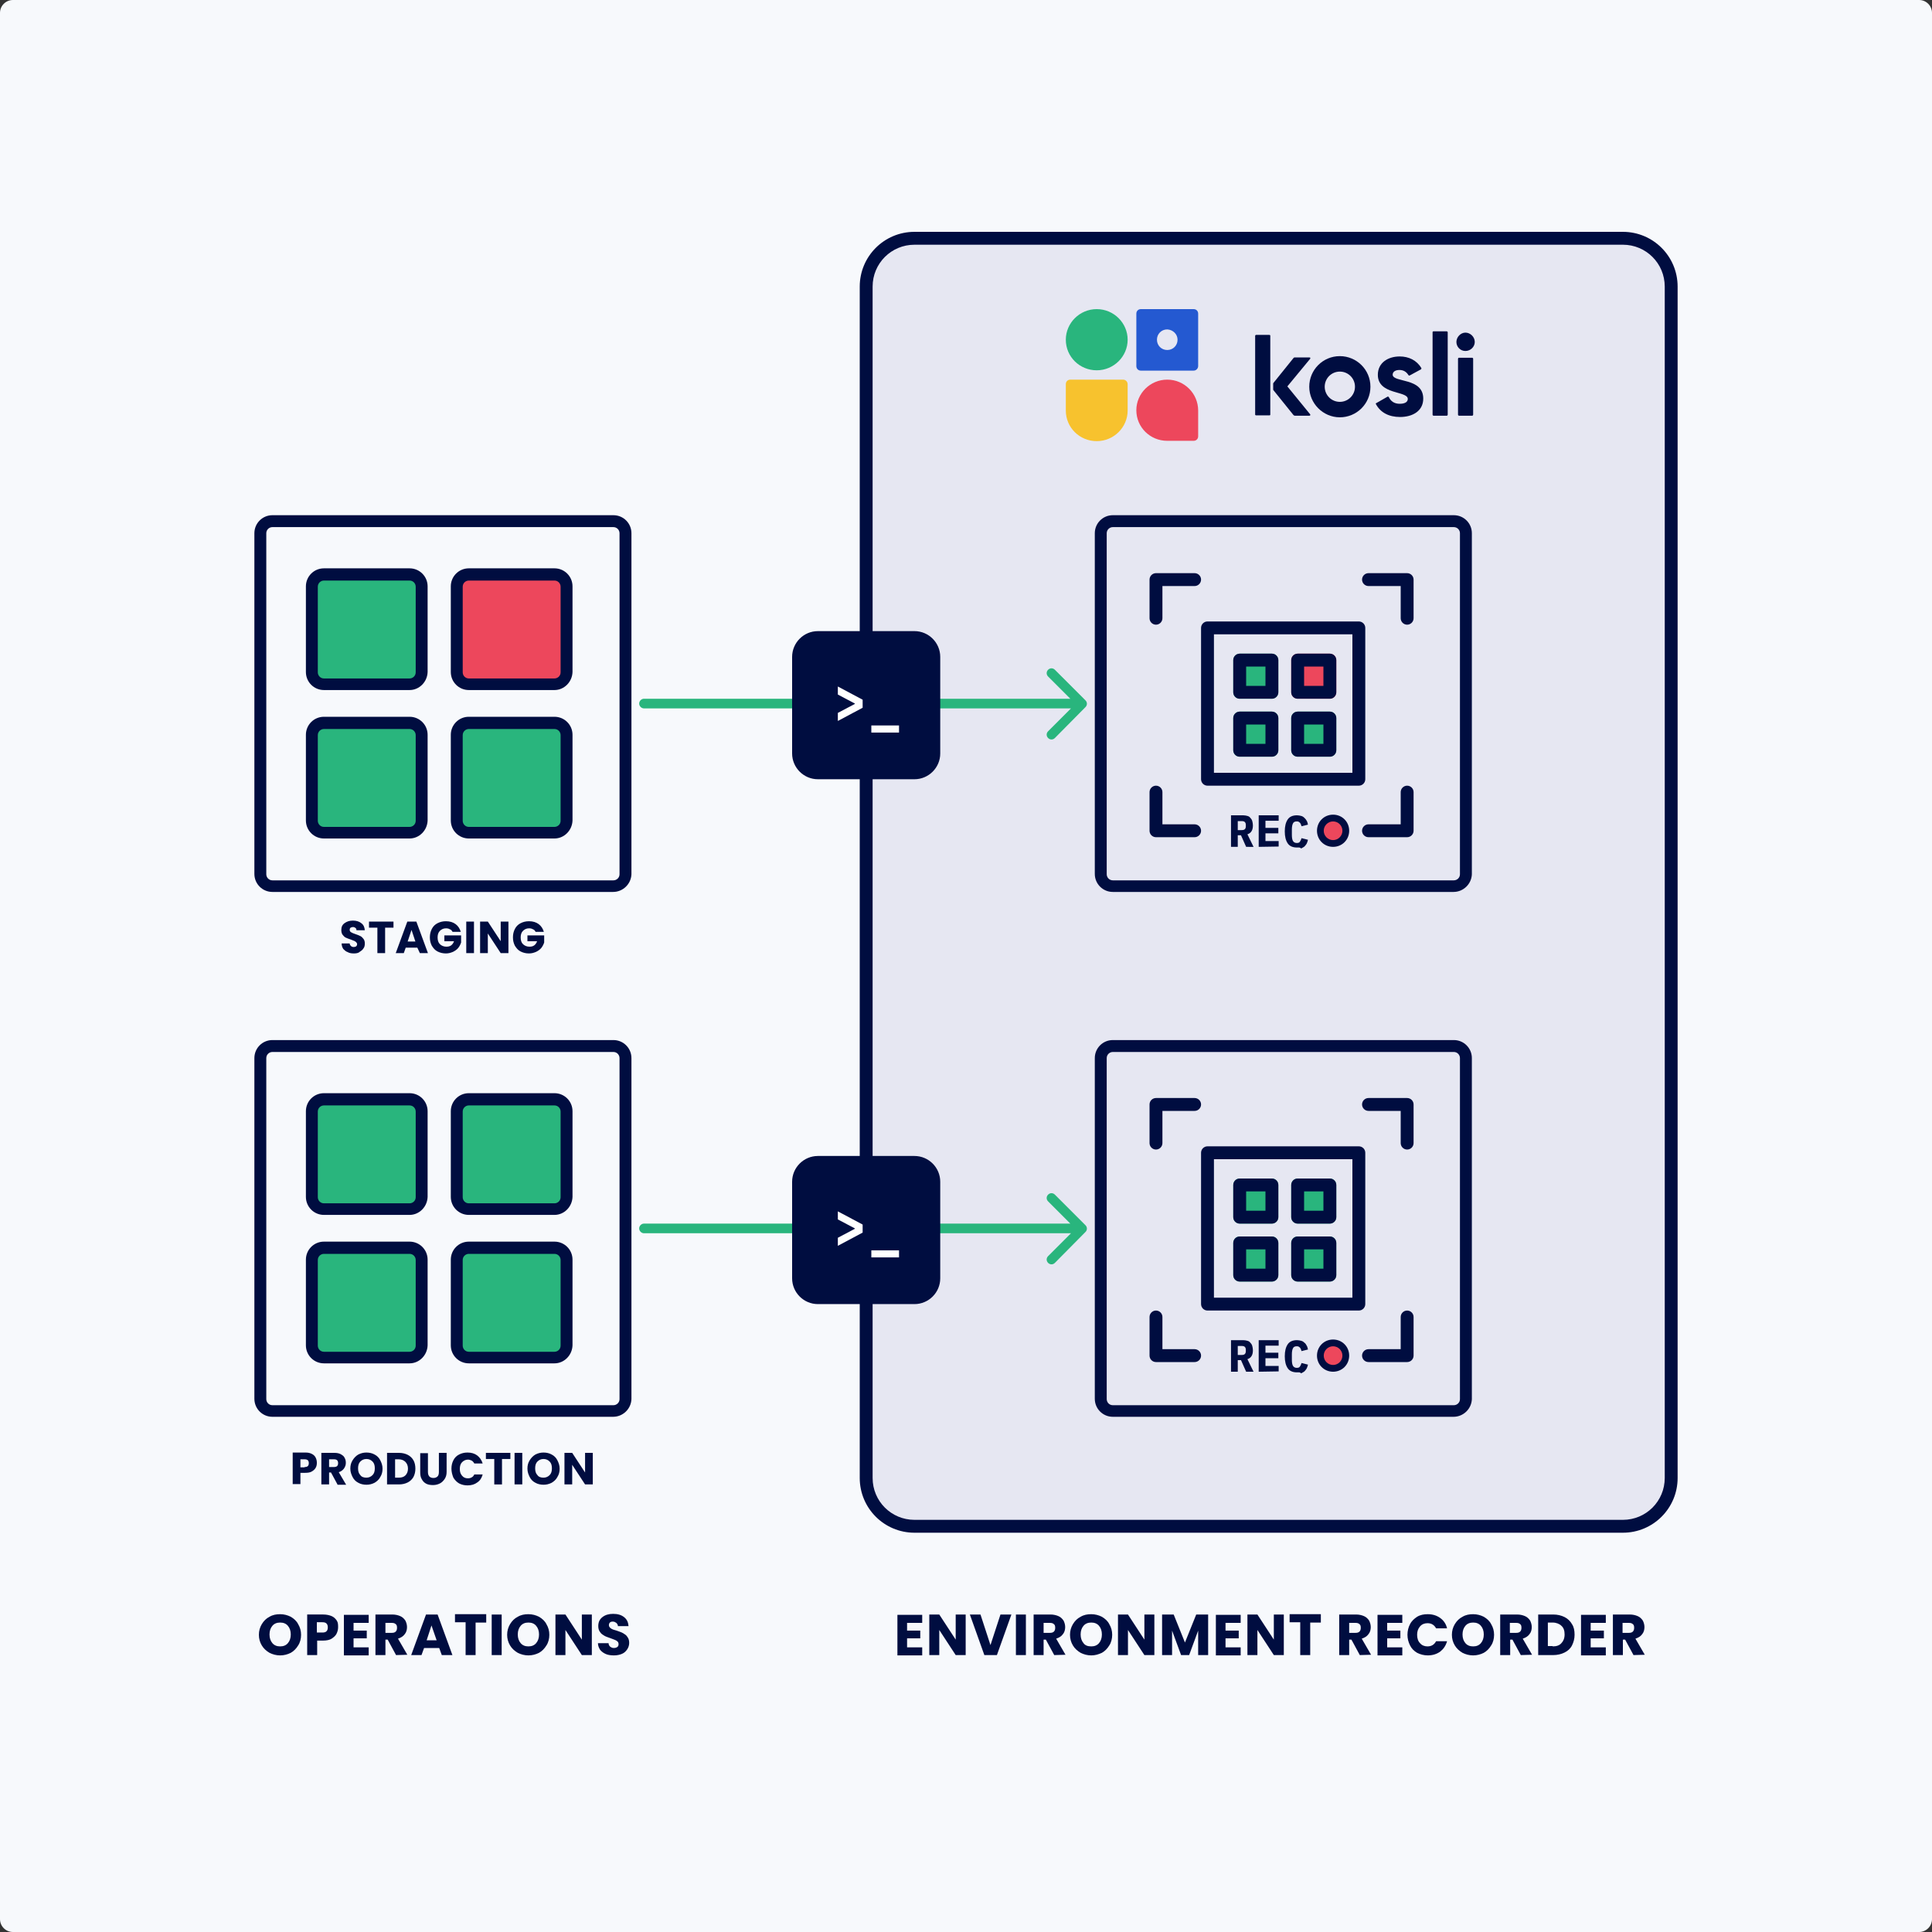 <?xml version="1.0" encoding="utf-8"?>
<!-- Generator: Adobe Illustrator 26.3.1, SVG Export Plug-In . SVG Version: 6.00 Build 0)  -->
<svg version="1.1" id="Layer_1" xmlns="http://www.w3.org/2000/svg" xmlns:xlink="http://www.w3.org/1999/xlink" x="0px" y="0px"
	 viewBox="0 0 600 600" style="enable-background:new 0 0 600 600;" xml:space="preserve">
<rect x="0" y="0" width="600" height="600" fill="#333333" stroke="none"/>
<style type="text/css">
	.st0{fill:#F7F9FC;}
	.st1{fill:#E6E7F2;}
	.st2{fill:#000D40;}
	.st3{fill:#29B57D;}
	.st4{fill:#ED475C;}
	.st5{fill:#FFFFFF;}
	.st6{fill:#2459D1;}
	.st7{fill:#F7C22E;}
</style>
<g>
	<path class="st0" d="M4,0h592c2.2,0,4,1.8,4,4v592c0,2.2-1.8,4-4,4H4c-2.2,0-4-1.8-4-4V4C0,1.8,1.8,0,4,0z"/>
	<g>
		<path class="st1" d="M284,74h220c8.3,0,15,6.7,15,15v370c0,8.3-6.7,15-15,15H284c-8.3,0-15-6.7-15-15V89C269,80.7,275.7,74,284,74
			z"/>
		<path class="st2" d="M504,476H284c-9.4,0-17-7.6-17-17V89c0-9.4,7.6-17,17-17h220c9.4,0,17,7.6,17,17v370
			C521,468.4,513.4,476,504,476z M284,76c-7.2,0-13,5.8-13,13v370c0,7.2,5.8,13,13,13h220c7.2,0,13-5.8,13-13V89c0-7.2-5.8-13-13-13
			H284z"/>
	</g>
	<path class="st2" d="M98.4,454.3c0,0.6-0.1,1.1-0.4,1.6s-0.7,0.8-1.2,1.1s-1.2,0.4-2,0.4h-1.5v3.5h-2.4v-9.8h3.9
		c0.8,0,1.4,0.1,2,0.4s0.9,0.6,1.2,1.1C98.3,453.2,98.4,453.7,98.4,454.3z M94.6,455.6c0.5,0,0.8-0.1,1-0.3s0.3-0.5,0.3-0.9
		s-0.1-0.7-0.3-0.9s-0.6-0.3-1-0.3h-1.3v2.5h1.3V455.6z M104.8,461l-2-3.7h-0.6v3.7h-2.4v-9.8h4c0.8,0,1.4,0.1,2,0.4
		c0.5,0.3,1,0.6,1.2,1.1c0.3,0.5,0.4,1,0.4,1.6c0,0.7-0.2,1.2-0.6,1.8c-0.4,0.5-0.9,0.9-1.6,1.1l2.3,3.9h-2.7V461z M102.2,455.6h1.5
		c0.4,0,0.8-0.1,1-0.3c0.2-0.2,0.3-0.5,0.3-0.9s-0.1-0.7-0.3-0.9c-0.2-0.2-0.5-0.3-1-0.3h-1.5V455.6z M113.8,461.1
		c-0.9,0-1.8-0.2-2.5-0.6c-0.8-0.4-1.4-1-1.8-1.8s-0.7-1.6-0.7-2.6s0.2-1.8,0.7-2.6c0.5-0.8,1.1-1.4,1.8-1.8
		c0.8-0.4,1.6-0.6,2.5-0.6s1.8,0.2,2.5,0.6c0.8,0.4,1.4,1,1.8,1.8s0.7,1.6,0.7,2.6s-0.2,1.8-0.7,2.6c-0.4,0.8-1.1,1.4-1.8,1.8
		C115.5,460.9,114.7,461.1,113.8,461.1z M113.8,458.9c0.8,0,1.4-0.3,1.9-0.8s0.7-1.2,0.7-2.1s-0.2-1.6-0.7-2.1s-1.1-0.8-1.9-0.8
		s-1.4,0.3-1.9,0.8s-0.7,1.2-0.7,2.1s0.2,1.6,0.7,2.1C112.3,458.7,113,458.9,113.8,458.9z M123.9,451.2c1,0,1.9,0.2,2.7,0.6
		c0.8,0.4,1.4,1,1.8,1.7s0.6,1.6,0.6,2.6s-0.2,1.8-0.6,2.6c-0.4,0.7-1,1.3-1.8,1.7c-0.8,0.4-1.7,0.6-2.7,0.6h-3.7v-9.8L123.9,451.2
		L123.9,451.2z M123.8,458.9c0.9,0,1.6-0.2,2.1-0.7s0.8-1.2,0.8-2.1s-0.3-1.6-0.8-2.1s-1.2-0.8-2.1-0.8h-1.1v5.7H123.8z
		 M132.9,451.2v5.9c0,0.6,0.1,1,0.4,1.4c0.3,0.3,0.7,0.5,1.3,0.5s1-0.2,1.3-0.5s0.4-0.8,0.4-1.4v-5.9h2.4v5.9c0,0.9-0.2,1.6-0.6,2.2
		s-0.9,1.1-1.5,1.4s-1.3,0.5-2.1,0.5s-1.5-0.1-2.1-0.4s-1.1-0.8-1.4-1.4c-0.4-0.6-0.5-1.4-0.5-2.2v-5.9h2.4V451.2z M140.2,456.1
		c0-1,0.2-1.8,0.6-2.6c0.4-0.8,1-1.4,1.8-1.8s1.6-0.6,2.6-0.6c1.2,0,2.2,0.3,3,0.9s1.4,1.5,1.7,2.5h-2.6c-0.2-0.4-0.5-0.7-0.8-0.9
		c-0.4-0.2-0.8-0.3-1.2-0.3c-0.7,0-1.3,0.3-1.8,0.8s-0.7,1.2-0.7,2.1s0.2,1.5,0.7,2.1s1.1,0.8,1.8,0.8c0.5,0,0.9-0.1,1.2-0.3
		c0.4-0.2,0.6-0.5,0.8-0.9h2.6c-0.3,1.1-0.8,1.9-1.7,2.5c-0.8,0.6-1.8,0.9-3,0.9c-1,0-1.8-0.2-2.6-0.6c-0.7-0.4-1.3-1-1.8-1.8
		C140.4,457.9,140.2,457,140.2,456.1z M158.5,451.2v1.9h-2.6v7.9h-2.4v-7.9h-2.6v-1.9H158.5z M162.2,451.2v9.8h-2.4v-9.8H162.2z
		 M168.8,461.1c-0.9,0-1.8-0.2-2.5-0.6c-0.8-0.4-1.4-1-1.8-1.8c-0.4-0.8-0.7-1.6-0.7-2.6s0.2-1.8,0.7-2.6c0.5-0.8,1.1-1.4,1.8-1.8
		c0.8-0.4,1.6-0.6,2.5-0.6s1.8,0.2,2.5,0.6c0.8,0.4,1.4,1,1.8,1.8c0.4,0.8,0.7,1.6,0.7,2.6s-0.2,1.8-0.7,2.6
		c-0.4,0.8-1.1,1.4-1.8,1.8C170.5,460.9,169.7,461.1,168.8,461.1z M168.8,458.9c0.8,0,1.4-0.3,1.9-0.8s0.7-1.2,0.7-2.1
		s-0.2-1.6-0.7-2.1s-1.1-0.8-1.9-0.8c-0.8,0-1.4,0.3-1.9,0.8s-0.7,1.2-0.7,2.1s0.2,1.6,0.7,2.1C167.3,458.7,168,458.9,168.8,458.9z
		 M184.1,461h-2.4l-4-6.1v6.1h-2.4v-9.8h2.4l4,6.1v-6.1h2.4V461z"/>
	<path class="st2" d="M109.9,296.1c-0.7,0-1.4-0.1-1.9-0.4c-0.6-0.2-1-0.6-1.4-1c-0.3-0.5-0.5-1-0.5-1.7h2.5c0,0.4,0.2,0.6,0.4,0.8
		c0.2,0.2,0.5,0.3,0.8,0.3c0.4,0,0.6-0.1,0.8-0.2c0.2-0.2,0.3-0.4,0.3-0.7c0-0.2-0.1-0.4-0.3-0.6c-0.2-0.2-0.4-0.3-0.6-0.4
		s-0.6-0.2-1-0.4c-0.6-0.2-1.2-0.4-1.6-0.6s-0.7-0.5-1-0.9s-0.4-0.9-0.4-1.5c0-0.9,0.3-1.6,1-2.1s1.5-0.8,2.6-0.8s2,0.3,2.6,0.8
		c0.7,0.5,1,1.2,1.1,2.2h-2.6c0-0.3-0.1-0.6-0.3-0.7c-0.2-0.2-0.5-0.3-0.8-0.3s-0.5,0.1-0.7,0.2s-0.3,0.4-0.3,0.7
		c0,0.3,0.2,0.6,0.4,0.7c0.3,0.2,0.8,0.4,1.4,0.6s1.1,0.4,1.5,0.6s0.7,0.5,1,0.9s0.4,0.9,0.4,1.4c0,0.6-0.1,1.1-0.4,1.5
		c-0.3,0.5-0.7,0.8-1.2,1.1C111.3,296,110.6,296.1,109.9,296.1z M122.2,286.2v1.9h-2.6v7.9h-2.4v-7.9h-2.6v-1.9H122.2z M129.6,294.3
		H126l-0.6,1.7h-2.5l3.6-9.8h2.8l3.6,9.8h-2.5L129.6,294.3z M129,292.4l-1.2-3.6l-1.2,3.6H129z M140.5,289.3
		c-0.2-0.3-0.4-0.6-0.8-0.7c-0.3-0.2-0.7-0.3-1.2-0.3c-0.8,0-1.4,0.3-1.9,0.8s-0.7,1.2-0.7,2c0,0.9,0.2,1.6,0.7,2.1s1.2,0.8,2,0.8
		c0.6,0,1.1-0.1,1.5-0.4s0.7-0.7,0.9-1.3h-3v-1.8h5.2v2.2c-0.2,0.6-0.5,1.2-0.9,1.7s-1,0.9-1.6,1.2c-0.7,0.3-1.4,0.5-2.2,0.5
		c-1,0-1.8-0.2-2.6-0.6s-1.3-1-1.8-1.8c-0.4-0.8-0.6-1.6-0.6-2.6s0.2-1.8,0.6-2.6c0.4-0.8,1-1.4,1.8-1.8s1.6-0.6,2.6-0.6
		c1.2,0,2.2,0.3,3,0.9s1.3,1.4,1.6,2.4h-2.6V289.3z M147.2,286.2v9.8h-2.4v-9.8H147.2z M157.9,296h-2.4l-4-6.1v6.1h-2.4v-9.8h2.4
		l4,6.1v-6.1h2.4V296z M166.3,289.3c-0.2-0.3-0.4-0.6-0.8-0.7c-0.3-0.2-0.7-0.3-1.2-0.3c-0.8,0-1.4,0.3-1.9,0.8s-0.7,1.2-0.7,2
		c0,0.9,0.2,1.6,0.7,2.1s1.2,0.8,2,0.8c0.6,0,1.1-0.1,1.5-0.4s0.7-0.7,0.9-1.3h-3v-1.8h5.2v2.2c-0.2,0.6-0.5,1.2-0.9,1.7
		s-1,0.9-1.6,1.2c-0.7,0.3-1.4,0.5-2.2,0.5c-1,0-1.8-0.2-2.6-0.6s-1.3-1-1.8-1.8c-0.4-0.8-0.6-1.6-0.6-2.6s0.2-1.8,0.6-2.6
		c0.4-0.8,1-1.4,1.8-1.8s1.6-0.6,2.6-0.6c1.2,0,2.2,0.3,3,0.9s1.3,1.4,1.6,2.4h-2.6V289.3z"/>
	<path class="st2" d="M190.4,277H84.6c-3.1,0-5.6-2.5-5.6-5.6V165.6c0-3.1,2.5-5.6,5.6-5.6h105.9c3.1,0,5.6,2.5,5.6,5.6v105.9
		C196,274.5,193.5,277,190.4,277z M84.6,163.7c-1,0-1.9,0.8-1.9,1.9v105.9c0,1,0.8,1.9,1.9,1.9h105.9c1,0,1.9-0.8,1.9-1.9V165.6
		c0-1-0.8-1.9-1.9-1.9L84.6,163.7L84.6,163.7z"/>
	<path class="st3" d="M127.2,212.5h-26.6c-2.1,0-3.7-1.7-3.7-3.7v-26.6c0-2.1,1.7-3.7,3.7-3.7h26.6c2.1,0,3.7,1.7,3.7,3.7v26.6
		C130.9,210.8,129.2,212.5,127.2,212.5z"/>
	<path class="st2" d="M127.2,214.3h-26.6c-3.1,0-5.6-2.5-5.6-5.6v-26.6c0-3.1,2.5-5.6,5.6-5.6h26.6c3.1,0,5.6,2.5,5.6,5.6v26.6
		C132.7,211.8,130.2,214.3,127.2,214.3z M100.6,180.3c-1,0-1.9,0.8-1.9,1.9v26.6c0,1,0.8,1.9,1.9,1.9h26.6c1,0,1.9-0.8,1.9-1.9
		v-26.6c0-1-0.8-1.9-1.9-1.9H100.6z"/>
	<path class="st4" d="M172.2,212.5h-26.6c-2.1,0-3.7-1.7-3.7-3.7v-26.6c0-2.1,1.7-3.7,3.7-3.7h26.6c2.1,0,3.7,1.7,3.7,3.7v26.6
		C175.9,210.8,174.2,212.5,172.2,212.5z"/>
	<path class="st2" d="M172.2,214.3h-26.6c-3.1,0-5.6-2.5-5.6-5.6v-26.6c0-3.1,2.5-5.6,5.6-5.6h26.6c3.1,0,5.6,2.5,5.6,5.6v26.6
		C177.7,211.8,175.2,214.3,172.2,214.3z M145.6,180.3c-1,0-1.9,0.8-1.9,1.9v26.6c0,1,0.8,1.9,1.9,1.9h26.6c1,0,1.9-0.8,1.9-1.9
		v-26.6c0-1-0.8-1.9-1.9-1.9H145.6L145.6,180.3z"/>
	<path class="st3" d="M127.2,258.5h-26.6c-2.1,0-3.7-1.7-3.7-3.7v-26.6c0-2.1,1.7-3.7,3.7-3.7h26.6c2.1,0,3.7,1.7,3.7,3.7v26.6
		C130.9,256.9,129.2,258.5,127.2,258.5z"/>
	<path class="st2" d="M127.2,260.4h-26.6c-3.1,0-5.6-2.5-5.6-5.6v-26.6c0-3.1,2.5-5.6,5.6-5.6h26.6c3.1,0,5.6,2.5,5.6,5.6v26.6
		C132.7,257.9,130.2,260.4,127.2,260.4z M100.6,226.4c-1,0-1.9,0.8-1.9,1.9v26.6c0,1,0.8,1.9,1.9,1.9h26.6c1,0,1.9-0.8,1.9-1.9
		v-26.6c0-1-0.8-1.9-1.9-1.9H100.6L100.6,226.4z"/>
	<path class="st3" d="M172.2,258.5h-26.6c-2.1,0-3.7-1.7-3.7-3.7v-26.6c0-2.1,1.7-3.7,3.7-3.7h26.6c2.1,0,3.7,1.7,3.7,3.7v26.6
		C175.9,256.9,174.2,258.5,172.2,258.5z"/>
	<path class="st2" d="M172.2,260.4h-26.6c-3.1,0-5.6-2.5-5.6-5.6v-26.6c0-3.1,2.5-5.6,5.6-5.6h26.6c3.1,0,5.6,2.5,5.6,5.6v26.6
		C177.7,257.9,175.2,260.4,172.2,260.4z M145.6,226.4c-1,0-1.9,0.8-1.9,1.9v26.6c0,1,0.8,1.9,1.9,1.9h26.6c1,0,1.9-0.8,1.9-1.9
		v-26.6c0-1-0.8-1.9-1.9-1.9H145.6z"/>
	<path class="st2" d="M190.4,440H84.6c-3.1,0-5.6-2.5-5.6-5.6V328.6c0-3.1,2.5-5.6,5.6-5.6h105.9c3.1,0,5.6,2.5,5.6,5.6v105.9
		C196,437.5,193.5,440,190.4,440z M84.6,326.7c-1,0-1.9,0.8-1.9,1.9v105.9c0,1,0.8,1.9,1.9,1.9h105.9c1,0,1.9-0.8,1.9-1.9V328.6
		c0-1-0.8-1.9-1.9-1.9H84.6z"/>
	<path class="st3" d="M127.2,375.5h-26.6c-2.1,0-3.7-1.7-3.7-3.7v-26.6c0-2.1,1.7-3.7,3.7-3.7h26.6c2.1,0,3.7,1.7,3.7,3.7v26.6
		C130.9,373.8,129.2,375.5,127.2,375.5z"/>
	<path class="st2" d="M127.2,377.3h-26.6c-3.1,0-5.6-2.5-5.6-5.6v-26.6c0-3.1,2.5-5.6,5.6-5.6h26.6c3.1,0,5.6,2.5,5.6,5.6v26.6
		C132.7,374.8,130.2,377.3,127.2,377.3z M100.6,343.3c-1,0-1.9,0.8-1.9,1.9v26.6c0,1,0.8,1.9,1.9,1.9h26.6c1,0,1.9-0.8,1.9-1.9
		v-26.6c0-1-0.8-1.9-1.9-1.9H100.6z"/>
	<path class="st3" d="M172.2,375.5h-26.6c-2.1,0-3.7-1.7-3.7-3.7v-26.6c0-2.1,1.7-3.7,3.7-3.7h26.6c2.1,0,3.7,1.7,3.7,3.7v26.6
		C175.9,373.8,174.2,375.5,172.2,375.5z"/>
	<path class="st2" d="M172.2,377.3h-26.6c-3.1,0-5.6-2.5-5.6-5.6v-26.6c0-3.1,2.5-5.6,5.6-5.6h26.6c3.1,0,5.6,2.5,5.6,5.6v26.6
		C177.7,374.8,175.2,377.3,172.2,377.3z M145.6,343.3c-1,0-1.9,0.8-1.9,1.9v26.6c0,1,0.8,1.9,1.9,1.9h26.6c1,0,1.9-0.8,1.9-1.9
		v-26.6c0-1-0.8-1.9-1.9-1.9H145.6L145.6,343.3z"/>
	<path class="st3" d="M127.2,421.5h-26.6c-2.1,0-3.7-1.7-3.7-3.7v-26.6c0-2.1,1.7-3.7,3.7-3.7h26.6c2.1,0,3.7,1.7,3.7,3.7v26.6
		C130.9,419.9,129.2,421.5,127.2,421.5z"/>
	<path class="st2" d="M127.2,423.4h-26.6c-3.1,0-5.6-2.5-5.6-5.6v-26.6c0-3.1,2.5-5.6,5.6-5.6h26.6c3.1,0,5.6,2.5,5.6,5.6v26.6
		C132.7,420.9,130.2,423.4,127.2,423.4z M100.6,389.4c-1,0-1.9,0.8-1.9,1.9v26.6c0,1,0.8,1.9,1.9,1.9h26.6c1,0,1.9-0.8,1.9-1.9
		v-26.6c0-1-0.8-1.9-1.9-1.9H100.6L100.6,389.4z"/>
	<path class="st3" d="M172.2,421.5h-26.6c-2.1,0-3.7-1.7-3.7-3.7v-26.6c0-2.1,1.7-3.7,3.7-3.7h26.6c2.1,0,3.7,1.7,3.7,3.7v26.6
		C175.9,419.9,174.2,421.5,172.2,421.5z"/>
	<path class="st2" d="M172.2,423.4h-26.6c-3.1,0-5.6-2.5-5.6-5.6v-26.6c0-3.1,2.5-5.6,5.6-5.6h26.6c3.1,0,5.6,2.5,5.6,5.6v26.6
		C177.7,420.9,175.2,423.4,172.2,423.4z M145.6,389.4c-1,0-1.9,0.8-1.9,1.9v26.6c0,1,0.8,1.9,1.9,1.9h26.6c1,0,1.9-0.8,1.9-1.9
		v-26.6c0-1-0.8-1.9-1.9-1.9H145.6z"/>
	<path class="st2" d="M357,355c0,1.1,0.9,2,2,2s2-0.9,2-2H357z M359,343v-2c-1.1,0-2,0.9-2,2H359z M371,345c1.1,0,2-0.9,2-2
		s-0.9-2-2-2V345z M361,355v-12h-4v12H361z M359,345h12v-4h-12V345z"/>
	<path class="st2" d="M425,341c-1.1,0-2,0.9-2,2s0.9,2,2,2V341z M437,343h2c0-1.1-0.9-2-2-2V343z M435,355c0,1.1,0.9,2,2,2
		s2-0.9,2-2H435z M425,345h12v-4h-12V345z M435,343v12h4v-12H435z"/>
	<path class="st2" d="M439,409c0-1.1-0.9-2-2-2s-2,0.9-2,2H439z M437,421v2c1.1,0,2-0.9,2-2H437z M425,419c-1.1,0-2,0.9-2,2
		s0.9,2,2,2V419z M435,409v12h4v-12H435z M437,419h-12v4h12V419z"/>
	<path class="st2" d="M371,423c1.1,0,2-0.9,2-2s-0.9-2-2-2V423z M359,421h-2c0,1.1,0.9,2,2,2V421z M361,409c0-1.1-0.9-2-2-2
		s-2,0.9-2,2H361z M371,419h-12v4h12V419z M361,421v-12h-4v12H361z"/>
	<path class="st2" d="M384.4,426h-2.1v-9.8h3.8c0.5,0,0.9,0.1,1.3,0.2s0.7,0.3,0.9,0.6c0.3,0.3,0.5,0.6,0.6,1s0.2,0.8,0.2,1.3
		c0,0.7-0.1,1.3-0.4,1.8s-0.7,0.8-1.3,1l1.9,3.9H387l-1.6-3.6h-1V426z M385.6,420.8c0.5,0,0.8-0.1,1-0.3c0.2-0.2,0.3-0.5,0.3-0.9
		v-0.4c0-0.4-0.1-0.7-0.3-0.9c-0.2-0.2-0.5-0.3-1-0.3h-1.2v2.8L385.6,420.8L385.6,420.8z M390.9,426v-9.8h6.2v1.7H393v2.2h4v1.7h-4
		v2.4h4.1v1.7L390.9,426L390.9,426z M402.8,426.2c-1.3,0-2.3-0.4-2.9-1.3s-0.9-2.1-0.9-3.7s0.3-2.8,0.9-3.7c0.6-0.9,1.6-1.3,2.9-1.3
		c0.5,0,0.9,0.1,1.3,0.2s0.7,0.3,1,0.6c0.3,0.2,0.5,0.5,0.7,0.9c0.2,0.3,0.3,0.7,0.4,1.2l-2,0.5c-0.1-0.2-0.1-0.4-0.2-0.6
		s-0.2-0.4-0.3-0.5c-0.1-0.1-0.3-0.2-0.4-0.3c-0.2-0.1-0.4-0.1-0.6-0.1c-0.6,0-1,0.2-1.2,0.7c-0.2,0.4-0.3,1.1-0.3,1.8v1.7
		c0,0.8,0.1,1.4,0.3,1.8c0.2,0.4,0.6,0.7,1.2,0.7c0.5,0,0.8-0.1,1-0.4s0.4-0.7,0.5-1.1l2,0.5c-0.1,0.4-0.2,0.8-0.4,1.2
		c-0.2,0.3-0.4,0.6-0.7,0.9c-0.3,0.2-0.6,0.4-1,0.6C403.7,426.1,403.3,426.2,402.8,426.2z"/>
	<path class="st2" d="M451.4,440H345.6c-3.1,0-5.6-2.5-5.6-5.6V328.6c0-3.1,2.5-5.6,5.6-5.6h105.9c3.1,0,5.6,2.5,5.6,5.6v105.9
		C457,437.5,454.5,440,451.4,440z M345.6,326.7c-1,0-1.9,0.8-1.9,1.9v105.9c0,1,0.8,1.9,1.9,1.9h105.9c1,0,1.9-0.8,1.9-1.9V328.6
		c0-1-0.8-1.9-1.9-1.9H345.6z"/>
	<path class="st4" d="M414,425c2.2,0,4-1.8,4-4s-1.8-4-4-4s-4,1.8-4,4S411.8,425,414,425z"/>
	<path class="st2" d="M414,426c-2.8,0-5-2.2-5-5s2.2-5,5-5s5,2.2,5,5S416.8,426,414,426z M414,418.1c-1.6,0-2.9,1.3-2.9,2.9
		s1.3,2.9,2.9,2.9s2.9-1.3,2.9-2.9S415.6,418.1,414,418.1z"/>
	<g>
		<path class="st3" d="M385,366h10c1.1,0,2,0.9,2,2v10c0,1.1-0.9,2-2,2h-10c-1.1,0-2-0.9-2-2v-10C383,366.9,383.9,366,385,366z"/>
		<path class="st2" d="M393,370v6h-6v-6H393 M395,366h-10c-1.1,0-2,0.9-2,2v10c0,1.1,0.9,2,2,2h10c1.1,0,2-0.9,2-2v-10
			C397,366.9,396.1,366,395,366L395,366z"/>
	</g>
	<g>
		<path class="st3" d="M385,384h10c1.1,0,2,0.9,2,2v10c0,1.1-0.9,2-2,2h-10c-1.1,0-2-0.9-2-2v-10C383,384.9,383.9,384,385,384z"/>
		<path class="st2" d="M393,388v6h-6v-6H393 M395,384h-10c-1.1,0-2,0.9-2,2v10c0,1.1,0.9,2,2,2h10c1.1,0,2-0.9,2-2v-10
			C397,384.9,396.1,384,395,384L395,384z"/>
	</g>
	<g>
		<path class="st3" d="M403,366h10c1.1,0,2,0.9,2,2v10c0,1.1-0.9,2-2,2h-10c-1.1,0-2-0.9-2-2v-10C401,366.9,401.9,366,403,366z"/>
		<path class="st2" d="M411,370v6h-6v-6H411 M413,366h-10c-1.1,0-2,0.9-2,2v10c0,1.1,0.9,2,2,2h10c1.1,0,2-0.9,2-2v-10
			C415,366.9,414.1,366,413,366L413,366z"/>
	</g>
	<g>
		<path class="st3" d="M403,384h10c1.1,0,2,0.9,2,2v10c0,1.1-0.9,2-2,2h-10c-1.1,0-2-0.9-2-2v-10C401,384.9,401.9,384,403,384z"/>
		<path class="st2" d="M411,388v6h-6v-6H411 M413,384h-10c-1.1,0-2,0.9-2,2v10c0,1.1,0.9,2,2,2h10c1.1,0,2-0.9,2-2v-10
			C415,384.9,414.1,384,413,384L413,384z"/>
	</g>
	<path class="st2" d="M420,360v43h-43v-43H420 M422,356h-47c-1.1,0-2,0.9-2,2v47c0,1.1,0.9,2,2,2h47c1.1,0,2-0.9,2-2v-47
		C424,356.9,423.1,356,422,356L422,356z"/>
	<path class="st2" d="M357,192c0,1.1,0.9,2,2,2s2-0.9,2-2H357z M359,180v-2c-1.1,0-2,0.9-2,2H359z M371,182c1.1,0,2-0.9,2-2
		s-0.9-2-2-2V182z M361,192v-12h-4v12H361z M359,182h12v-4h-12V182z"/>
	<path class="st2" d="M425,178c-1.1,0-2,0.9-2,2s0.9,2,2,2V178z M437,180h2c0-1.1-0.9-2-2-2V180z M435,192c0,1.1,0.9,2,2,2
		s2-0.9,2-2H435z M425,182h12v-4h-12V182z M435,180v12h4v-12H435z"/>
	<path class="st2" d="M439,246c0-1.1-0.9-2-2-2s-2,0.9-2,2H439z M437,258v2c1.1,0,2-0.9,2-2H437z M425,256c-1.1,0-2,0.9-2,2
		s0.9,2,2,2V256z M435,246v12h4v-12H435z M437,256h-12v4h12V256z"/>
	<path class="st2" d="M371,260c1.1,0,2-0.9,2-2s-0.9-2-2-2V260z M359,258h-2c0,1.1,0.9,2,2,2V258z M361,246c0-1.1-0.9-2-2-2
		s-2,0.9-2,2H361z M371,256h-12v4h12V256z M361,258v-12h-4v12H361z"/>
	<path class="st2" d="M384.4,263h-2.1v-9.8h3.8c0.5,0,0.9,0.1,1.3,0.2c0.4,0.1,0.7,0.3,0.9,0.6c0.3,0.3,0.5,0.6,0.6,1
		s0.2,0.8,0.2,1.3c0,0.7-0.1,1.3-0.4,1.8s-0.7,0.8-1.3,1l1.9,3.9H387l-1.6-3.6h-1V263z M385.6,257.8c0.5,0,0.8-0.1,1-0.3
		c0.2-0.2,0.3-0.5,0.3-0.9v-0.4c0-0.4-0.1-0.7-0.3-0.9c-0.2-0.2-0.5-0.3-1-0.3h-1.2v2.8L385.6,257.8L385.6,257.8z M390.9,263v-9.8
		h6.2v1.7H393v2.2h4v1.7h-4v2.4h4.1v1.7L390.9,263L390.9,263z M402.8,263.2c-1.3,0-2.3-0.4-2.9-1.3s-0.9-2.1-0.9-3.7
		s0.3-2.8,0.9-3.7s1.6-1.3,2.9-1.3c0.5,0,0.9,0.1,1.3,0.2c0.4,0.1,0.7,0.3,1,0.6s0.5,0.5,0.7,0.9c0.2,0.3,0.3,0.7,0.4,1.2l-2,0.5
		c-0.1-0.2-0.1-0.4-0.2-0.6c-0.1-0.2-0.2-0.4-0.3-0.5c-0.1-0.1-0.3-0.2-0.4-0.3c-0.2-0.1-0.4-0.1-0.6-0.1c-0.6,0-1,0.2-1.2,0.7
		c-0.2,0.4-0.3,1.1-0.3,1.8v1.7c0,0.8,0.1,1.4,0.3,1.8c0.2,0.4,0.6,0.7,1.2,0.7c0.5,0,0.8-0.1,1-0.4s0.4-0.7,0.5-1.1l2,0.5
		c-0.1,0.4-0.2,0.8-0.4,1.2c-0.2,0.3-0.4,0.6-0.7,0.9c-0.3,0.2-0.6,0.4-1,0.6C403.7,263.1,403.3,263.2,402.8,263.2z"/>
	<path class="st2" d="M451.4,277H345.6c-3.1,0-5.6-2.5-5.6-5.6V165.6c0-3.1,2.5-5.6,5.6-5.6h105.9c3.1,0,5.6,2.5,5.6,5.6v105.9
		C457,274.5,454.5,277,451.4,277z M345.6,163.7c-1,0-1.9,0.8-1.9,1.9v105.9c0,1,0.8,1.9,1.9,1.9h105.9c1,0,1.9-0.8,1.9-1.9V165.6
		c0-1-0.8-1.9-1.9-1.9L345.6,163.7L345.6,163.7z"/>
	<path class="st4" d="M414,262c2.2,0,4-1.8,4-4c0-2.2-1.8-4-4-4s-4,1.8-4,4C410,260.2,411.8,262,414,262z"/>
	<path class="st2" d="M414,263c-2.8,0-5-2.2-5-5c0-2.8,2.2-5,5-5s5,2.2,5,5C419,260.8,416.8,263,414,263z M414,255.1
		c-1.6,0-2.9,1.3-2.9,2.9s1.3,2.9,2.9,2.9s2.9-1.3,2.9-2.9S415.6,255.1,414,255.1z"/>
	<g>
		<path class="st3" d="M385,203h10c1.1,0,2,0.9,2,2v10c0,1.1-0.9,2-2,2h-10c-1.1,0-2-0.9-2-2v-10C383,203.9,383.9,203,385,203z"/>
		<path class="st2" d="M393,207v6h-6v-6H393 M395,203h-10c-1.1,0-2,0.9-2,2v10c0,1.1,0.9,2,2,2h10c1.1,0,2-0.9,2-2v-10
			C397,203.9,396.1,203,395,203L395,203z"/>
	</g>
	<g>
		<path class="st3" d="M385,221h10c1.1,0,2,0.9,2,2v10c0,1.1-0.9,2-2,2h-10c-1.1,0-2-0.9-2-2v-10C383,221.9,383.9,221,385,221z"/>
		<path class="st2" d="M393,225v6h-6v-6H393 M395,221h-10c-1.1,0-2,0.9-2,2v10c0,1.1,0.9,2,2,2h10c1.1,0,2-0.9,2-2v-10
			C397,221.9,396.1,221,395,221L395,221z"/>
	</g>
	<g>
		<path class="st4" d="M403,203h10c1.1,0,2,0.9,2,2v10c0,1.1-0.9,2-2,2h-10c-1.1,0-2-0.9-2-2v-10C401,203.9,401.9,203,403,203z"/>
		<path class="st2" d="M411,207v6h-6v-6H411 M413,203h-10c-1.1,0-2,0.9-2,2v10c0,1.1,0.9,2,2,2h10c1.1,0,2-0.9,2-2v-10
			C415,203.9,414.1,203,413,203L413,203z"/>
	</g>
	<g>
		<path class="st3" d="M403,221h10c1.1,0,2,0.9,2,2v10c0,1.1-0.9,2-2,2h-10c-1.1,0-2-0.9-2-2v-10C401,221.9,401.9,221,403,221z"/>
		<path class="st2" d="M411,225v6h-6v-6H411 M413,221h-10c-1.1,0-2,0.9-2,2v10c0,1.1,0.9,2,2,2h10c1.1,0,2-0.9,2-2v-10
			C415,221.9,414.1,221,413,221L413,221z"/>
	</g>
	<path class="st2" d="M420,197v43h-43v-43H420 M422,193h-47c-1.1,0-2,0.9-2,2v47c0,1.1,0.9,2,2,2h47c1.1,0,2-0.9,2-2v-47
		C424,193.9,423.1,193,422,193L422,193z"/>
	<path class="st3" d="M200,217c-0.8,0-1.5,0.7-1.5,1.5s0.7,1.5,1.5,1.5V217z M337.1,219.6c0.6-0.6,0.6-1.5,0-2.1l-9.5-9.5
		c-0.6-0.6-1.5-0.6-2.1,0s-0.6,1.5,0,2.1l8.5,8.5l-8.5,8.5c-0.6,0.6-0.6,1.5,0,2.1s1.5,0.6,2.1,0L337.1,219.6z M200,220h136v-3H200
		V220z"/>
	<path class="st3" d="M200,380c-0.8,0-1.5,0.7-1.5,1.5s0.7,1.5,1.5,1.5V380z M337.1,382.6c0.6-0.6,0.6-1.5,0-2.1l-9.5-9.5
		c-0.6-0.6-1.5-0.6-2.1,0s-0.6,1.5,0,2.1l8.5,8.5l-8.5,8.5c-0.6,0.6-0.6,1.5,0,2.1s1.5,0.6,2.1,0L337.1,382.6z M200,383h136v-3H200
		V383z"/>
	<path class="st2" d="M254,196h30c4.4,0,8,3.6,8,8v30c0,4.4-3.6,8-8,8h-30c-4.4,0-8-3.6-8-8v-30C246,199.6,249.6,196,254,196z"/>
	<path class="st5" d="M260.2,221.4l5.3-2.8v-0.1l-5.3-2.8v-2.5l7.7,4.1v2.5l-7.7,4.1V221.4z M270.6,227.5v-2.2h8.6v2.2H270.6z"/>
	<path class="st2" d="M254,359h30c4.4,0,8,3.6,8,8v30c0,4.4-3.6,8-8,8h-30c-4.4,0-8-3.6-8-8v-30C246,362.6,249.6,359,254,359z"/>
	<path class="st5" d="M260.2,384.4l5.3-2.8v-0.1l-5.3-2.8v-2.5l7.7,4.1v2.5l-7.7,4.1V384.4z M270.6,390.5v-2.2h8.6v2.2H270.6z"/>
	<path class="st2" d="M87,514.1c-1.2,0-2.3-0.3-3.3-0.8c-1-0.6-1.8-1.3-2.4-2.3s-0.9-2.1-0.9-3.3s0.3-2.3,0.9-3.3s1.4-1.8,2.4-2.3
		c1-0.6,2.1-0.8,3.3-0.8c1.2,0,2.3,0.3,3.3,0.8c1,0.6,1.8,1.3,2.3,2.3c0.6,1,0.9,2.1,0.9,3.3s-0.3,2.4-0.9,3.3
		c-0.6,1-1.4,1.8-2.3,2.3C89.3,513.8,88.2,514.1,87,514.1z M87,511.3c1,0,1.8-0.3,2.4-1s0.9-1.6,0.9-2.7s-0.3-2-0.9-2.7
		s-1.4-1-2.4-1s-1.8,0.3-2.4,1s-0.9,1.6-0.9,2.7s0.3,2,0.9,2.7S86,511.3,87,511.3z M105,505.4c0,0.7-0.2,1.4-0.5,2s-0.9,1.1-1.5,1.5
		s-1.6,0.6-2.6,0.6h-1.9v4.5h-3.1v-12.6h5c1,0,1.9,0.2,2.6,0.5s1.2,0.8,1.6,1.4S105,504.6,105,505.4z M100.1,507
		c0.6,0,1-0.1,1.3-0.4s0.4-0.7,0.4-1.2s-0.1-0.9-0.4-1.2s-0.7-0.4-1.3-0.4h-1.7v3.2H100.1z M109.8,503.8v2.6h4.1v2.4h-4.1v2.8h4.7
		v2.5h-7.7v-12.6h7.7v2.5h-4.7V503.8z M123,514l-2.6-4.8h-0.7v4.8h-3.1v-12.6h5.2c1,0,1.8,0.2,2.5,0.5s1.2,0.8,1.6,1.4
		c0.3,0.6,0.5,1.3,0.5,2c0,0.8-0.2,1.6-0.7,2.2c-0.5,0.7-1.2,1.1-2.1,1.4l2.9,5L123,514L123,514z M119.7,507.1h1.9
		c0.6,0,1-0.1,1.3-0.4s0.4-0.7,0.4-1.2s-0.1-0.9-0.4-1.1c-0.3-0.3-0.7-0.4-1.3-0.4h-1.9V507.1z M136.4,511.8h-4.7l-0.8,2.2h-3.2
		l4.6-12.6h3.6l4.6,12.6h-3.3L136.4,511.8z M135.6,509.4l-1.6-4.6l-1.5,4.6H135.6z M151,501.4v2.5h-3.3V514h-3.1v-10.2h-3.3v-2.5
		h9.7V501.4z M155.8,501.4V514h-3.1v-12.6H155.8z M164.1,514.1c-1.2,0-2.3-0.3-3.3-0.8c-1-0.6-1.8-1.3-2.4-2.3
		c-0.6-1-0.9-2.1-0.9-3.3s0.3-2.3,0.9-3.3c0.6-1,1.4-1.8,2.4-2.3c1-0.6,2.1-0.8,3.3-0.8s2.3,0.3,3.3,0.8c1,0.6,1.8,1.3,2.3,2.3
		c0.6,1,0.9,2.1,0.9,3.3s-0.3,2.4-0.9,3.3c-0.6,1-1.4,1.8-2.3,2.3C166.4,513.8,165.3,514.1,164.1,514.1z M164.1,511.3
		c1,0,1.8-0.3,2.4-1c0.6-0.7,0.9-1.6,0.9-2.7s-0.3-2-0.9-2.7c-0.6-0.7-1.4-1-2.4-1s-1.8,0.3-2.4,1c-0.6,0.7-0.9,1.6-0.9,2.7
		s0.3,2,0.9,2.7S163.1,511.3,164.1,511.3z M183.8,514h-3.1l-5.1-7.8v7.8h-3.1v-12.6h3.1l5.1,7.8v-7.8h3.1V514z M190.7,514.1
		c-0.9,0-1.8-0.1-2.5-0.4c-0.7-0.3-1.3-0.7-1.8-1.3c-0.4-0.6-0.7-1.3-0.7-2.1h3.3c0,0.5,0.2,0.8,0.5,1.1c0.3,0.2,0.6,0.4,1.1,0.4
		s0.8-0.1,1.1-0.3c0.3-0.2,0.4-0.5,0.4-0.9c0-0.3-0.1-0.6-0.3-0.8c-0.2-0.2-0.5-0.4-0.8-0.5s-0.7-0.3-1.3-0.5
		c-0.8-0.3-1.5-0.5-2-0.8s-1-0.6-1.3-1.1c-0.4-0.5-0.6-1.1-0.6-1.9c0-1.2,0.4-2.1,1.3-2.8c0.9-0.7,2-1,3.3-1c1.4,0,2.5,0.3,3.4,1
		s1.3,1.6,1.4,2.8h-3.3c0-0.4-0.2-0.7-0.5-1c-0.3-0.2-0.6-0.4-1.1-0.4c-0.4,0-0.7,0.1-0.9,0.3c-0.2,0.2-0.3,0.5-0.3,0.8
		c0,0.4,0.2,0.7,0.6,1s1,0.5,1.8,0.7c0.8,0.3,1.5,0.5,2,0.8s1,0.6,1.3,1.1c0.4,0.5,0.6,1.1,0.6,1.9c0,0.7-0.2,1.4-0.6,2
		c-0.4,0.6-0.9,1.1-1.6,1.4S191.7,514.1,190.7,514.1z"/>
	<path class="st2" d="M281.7,503.8v2.6h4.1v2.4h-4.1v2.8h4.7v2.5h-7.7v-12.6h7.7v2.5h-4.7V503.8z M299.9,514h-3.1l-5.1-7.8v7.8h-3.1
		v-12.6h3.1l5.1,7.8v-7.8h3.1V514z M314.1,501.4l-4.5,12.6h-3.9l-4.5-12.6h3.3l3.1,9.5l3.1-9.5H314.1z M318.6,501.4V514h-3.1v-12.6
		H318.6z M327.4,514l-2.6-4.8h-0.7v4.8H321v-12.6h5.2c1,0,1.8,0.2,2.5,0.5s1.2,0.8,1.6,1.4c0.3,0.6,0.5,1.3,0.5,2
		c0,0.8-0.2,1.6-0.7,2.2c-0.5,0.7-1.2,1.1-2.1,1.4l2.9,5L327.4,514L327.4,514z M324.1,507.1h1.9c0.6,0,1-0.1,1.3-0.4
		s0.4-0.7,0.4-1.2s-0.1-0.9-0.4-1.1c-0.3-0.3-0.7-0.4-1.3-0.4h-1.9V507.1z M338.9,514.1c-1.2,0-2.3-0.3-3.3-0.8
		c-1-0.6-1.8-1.3-2.4-2.3s-0.9-2.1-0.9-3.3s0.3-2.3,0.9-3.3s1.4-1.8,2.4-2.3c1-0.6,2.1-0.8,3.3-0.8s2.3,0.3,3.3,0.8
		c1,0.6,1.8,1.3,2.3,2.3c0.6,1,0.9,2.1,0.9,3.3s-0.3,2.4-0.9,3.3c-0.6,1-1.4,1.8-2.3,2.3C341.1,513.8,340.1,514.1,338.9,514.1z
		 M338.9,511.3c1,0,1.8-0.3,2.4-1s0.9-1.6,0.9-2.7s-0.3-2-0.9-2.7s-1.4-1-2.4-1s-1.8,0.3-2.4,1s-0.9,1.6-0.9,2.7s0.3,2,0.9,2.7
		C337,511,337.8,511.3,338.9,511.3z M358.5,514h-3.1l-5.1-7.8v7.8h-3.1v-12.6h3.1l5.1,7.8v-7.8h3.1V514z M375.2,501.4V514h-3.1v-7.6
		l-2.8,7.6h-2.5l-2.8-7.6v7.6h-3.1v-12.6h3.6l3.5,8.7l3.5-8.7H375.2z M380.6,503.8v2.6h4.1v2.4h-4.1v2.8h4.7v2.5h-7.7v-12.6h7.7v2.5
		h-4.7V503.8z M398.7,514h-3.1l-5.1-7.8v7.8h-3.1v-12.6h3.1l5.1,7.8v-7.8h3.1V514z M410.2,501.4v2.5h-3.3V514h-3.1v-10.2h-3.3v-2.5
		h9.7V501.4z M422.3,514l-2.6-4.8H419v4.8h-3.1v-12.6h5.2c1,0,1.8,0.2,2.5,0.5s1.2,0.8,1.6,1.4c0.3,0.6,0.5,1.3,0.5,2
		c0,0.8-0.2,1.6-0.7,2.2c-0.5,0.7-1.2,1.1-2.1,1.4l2.9,5L422.3,514L422.3,514z M419,507.1h1.9c0.6,0,1-0.1,1.3-0.4s0.4-0.7,0.4-1.2
		s-0.1-0.9-0.4-1.1c-0.3-0.3-0.7-0.4-1.3-0.4H419V507.1z M430.8,503.8v2.6h4.1v2.4h-4.1v2.8h4.7v2.5h-7.7v-12.6h7.7v2.5h-4.7V503.8z
		 M437.1,507.7c0-1.2,0.3-2.4,0.8-3.3c0.5-1,1.3-1.7,2.2-2.3c1-0.6,2.1-0.8,3.3-0.8c1.5,0,2.8,0.4,3.9,1.2c1.1,0.8,1.8,1.9,2.1,3.2
		H446c-0.3-0.5-0.6-0.9-1.1-1.2c-0.5-0.3-1-0.4-1.6-0.4c-0.9,0-1.7,0.3-2.3,1c-0.6,0.7-0.9,1.5-0.9,2.6s0.3,2,0.9,2.6
		c0.6,0.7,1.4,1,2.3,1c0.6,0,1.1-0.1,1.6-0.4s0.8-0.7,1.1-1.2h3.4c-0.4,1.4-1.1,2.4-2.1,3.2c-1.1,0.8-2.4,1.2-3.9,1.2
		c-1.2,0-2.3-0.3-3.3-0.8c-1-0.6-1.7-1.3-2.2-2.3C437.4,510,437.1,508.9,437.1,507.7z M457.5,514.1c-1.2,0-2.3-0.3-3.3-0.8
		c-1-0.6-1.8-1.3-2.4-2.3s-0.9-2.1-0.9-3.3s0.3-2.3,0.9-3.3s1.4-1.8,2.4-2.3c1-0.6,2.1-0.8,3.3-0.8c1.2,0,2.3,0.3,3.3,0.8
		c1,0.6,1.8,1.3,2.3,2.3c0.6,1,0.9,2.1,0.9,3.3s-0.3,2.4-0.9,3.3c-0.6,1-1.4,1.8-2.3,2.3C459.8,513.8,458.7,514.1,457.5,514.1z
		 M457.5,511.3c1,0,1.8-0.3,2.4-1s0.9-1.6,0.9-2.7s-0.3-2-0.9-2.7s-1.4-1-2.4-1s-1.8,0.3-2.4,1s-0.9,1.6-0.9,2.7s0.3,2,0.9,2.7
		S456.5,511.3,457.5,511.3z M472.3,514l-2.6-4.8H469v4.8h-3.1v-12.6h5.2c1,0,1.8,0.2,2.5,0.5s1.2,0.8,1.6,1.4c0.3,0.6,0.5,1.3,0.5,2
		c0,0.8-0.2,1.6-0.7,2.2c-0.5,0.7-1.2,1.1-2.1,1.4l2.9,5L472.3,514L472.3,514z M468.9,507.1h1.9c0.6,0,1-0.1,1.3-0.4
		s0.4-0.7,0.4-1.2s-0.1-0.9-0.4-1.1c-0.3-0.3-0.7-0.4-1.3-0.4h-1.9V507.1z M482.4,501.4c1.3,0,2.5,0.3,3.5,0.8s1.8,1.3,2.3,2.2
		c0.6,0.9,0.8,2,0.8,3.3c0,1.2-0.3,2.3-0.8,3.3s-1.3,1.7-2.3,2.2s-2.2,0.8-3.5,0.8h-4.7v-12.6L482.4,501.4L482.4,501.4z
		 M482.2,511.3c1.2,0,2.1-0.3,2.7-1c0.6-0.6,1-1.5,1-2.7s-0.3-2.1-1-2.7c-0.6-0.6-1.6-1-2.7-1h-1.5v7.3h1.5V511.3z M494,503.8v2.6
		h4.1v2.4H494v2.8h4.7v2.5H491v-12.6h7.7v2.5H494V503.8z M507.3,514l-2.6-4.8H504v4.8h-3.1v-12.6h5.2c1,0,1.8,0.2,2.5,0.5
		s1.2,0.8,1.6,1.4c0.3,0.6,0.5,1.3,0.5,2c0,0.8-0.2,1.6-0.7,2.2c-0.5,0.7-1.2,1.1-2.1,1.4l2.9,5L507.3,514L507.3,514z M503.9,507.1
		h1.9c0.6,0,1-0.1,1.3-0.4s0.4-0.7,0.4-1.2s-0.1-0.9-0.4-1.1c-0.3-0.3-0.7-0.4-1.3-0.4h-1.9V507.1z"/>
	<path class="st6" d="M365.7,105.5c0,1.8-1.4,3.2-3.2,3.2c-1.8,0-3.2-1.4-3.2-3.2c0-1.8,1.4-3.2,3.2-3.2
		C364.3,102.4,365.7,103.8,365.7,105.5z M372.1,113.7V97.4c0-0.8-0.6-1.4-1.4-1.4h-16.4c-0.8,0-1.4,0.6-1.4,1.4v16.3
		c0,0.8,0.6,1.4,1.4,1.4h16.4C371.5,115.1,372.1,114.4,372.1,113.7z"/>
	<path class="st3" d="M340.6,96c-5.3,0-9.6,4.3-9.6,9.5c0,5.3,4.3,9.5,9.6,9.5c5.3,0,9.6-4.3,9.6-9.5S345.9,96,340.6,96z"/>
	<path class="st7" d="M348.8,117.9h-16.4c-0.8,0-1.4,0.6-1.4,1.4v8.2c0,5.3,4.3,9.5,9.6,9.5c5.3,0,9.6-4.3,9.6-9.5v-8.2
		C350.2,118.6,349.6,117.9,348.8,117.9z"/>
	<path class="st4" d="M372.1,127.5L372.1,127.5c0-5.3-4.3-9.6-9.6-9.6s-9.6,4.3-9.6,9.5c0,5.3,4.3,9.5,9.6,9.5h8.2
		c0.8,0,1.4-0.6,1.4-1.4V127.5L372.1,127.5z"/>
	<path class="st2" d="M442,123.8c0,3.9-3.4,5.7-7.2,5.7c-3.5,0-6.1-1.4-7.5-4c-0.1-0.1,0-0.3,0.1-0.3l3.5-2c0.1-0.1,0.3,0,0.4,0.1
		c0.6,1.3,1.7,2.1,3.4,2.1c1.5,0,2.5-0.5,2.5-1.5c0-2.6-9.3-1.2-9.3-7.5c0-3.7,3.1-5.7,6.8-5.7c2.8,0,5.3,1.2,6.7,3.6
		c0.1,0.1,0,0.3-0.1,0.4l-3.5,1.9c-0.1,0.1-0.3,0-0.4-0.1c-0.6-1-1.5-1.6-2.8-1.6c-1.2,0-2.1,0.5-2.1,1.5
		C432.7,118.9,442,117.2,442,123.8L442,123.8z"/>
	<path class="st2" d="M445.2,102.9h4.1c0.1,0,0.3,0.1,0.3,0.3v25.6c0,0.1-0.1,0.3-0.3,0.3h-4.1c-0.1,0-0.3-0.1-0.3-0.3v-25.6
		C444.9,103,445,102.9,445.2,102.9z"/>
	<path class="st2" d="M452.3,106.2c0-1.5,1.3-2.9,2.8-2.9s2.9,1.3,2.9,2.9c0,1.5-1.3,2.8-2.9,2.8C453.5,109,452.3,107.7,452.3,106.2
		z M453.1,111.1h4.1c0.1,0,0.3,0.1,0.3,0.3v17.4c0,0.1-0.1,0.3-0.3,0.3h-4.1c-0.1,0-0.3-0.1-0.3-0.3v-17.4
		C452.8,111.3,452.9,111.1,453.1,111.1z"/>
	<path class="st2" d="M399.8,120l7.1-8.6c0.1-0.2,0-0.4-0.2-0.4h-4.6c-0.2,0-0.3,0.1-0.4,0.2l-6.2,7.7c-0.1,0.1-0.1,0.2-0.1,0.3v1.7
		c0,0.1,0,0.2,0.1,0.3l6.2,7.7c0.1,0.1,0.3,0.2,0.4,0.2h4.6c0.2,0,0.3-0.3,0.2-0.4L399.8,120z"/>
	<path class="st2" d="M416.1,110.6c-5.3,0-9.5,4.3-9.5,9.5s4.3,9.5,9.5,9.5s9.5-4.2,9.5-9.5S421.3,110.6,416.1,110.6z M416.1,124.8
		c-2.6,0-4.7-2.1-4.7-4.7s2.1-4.7,4.7-4.7s4.7,2.1,4.7,4.7C420.8,122.7,418.7,124.8,416.1,124.8z"/>
	<path class="st2" d="M390.1,104h4.1c0.1,0,0.3,0.1,0.3,0.2v24.6c0,0.1-0.1,0.2-0.3,0.2h-4.1c-0.1,0-0.3-0.1-0.3-0.2v-24.6
		C389.9,104.1,390,104,390.1,104z"/>
</g>
</svg>
